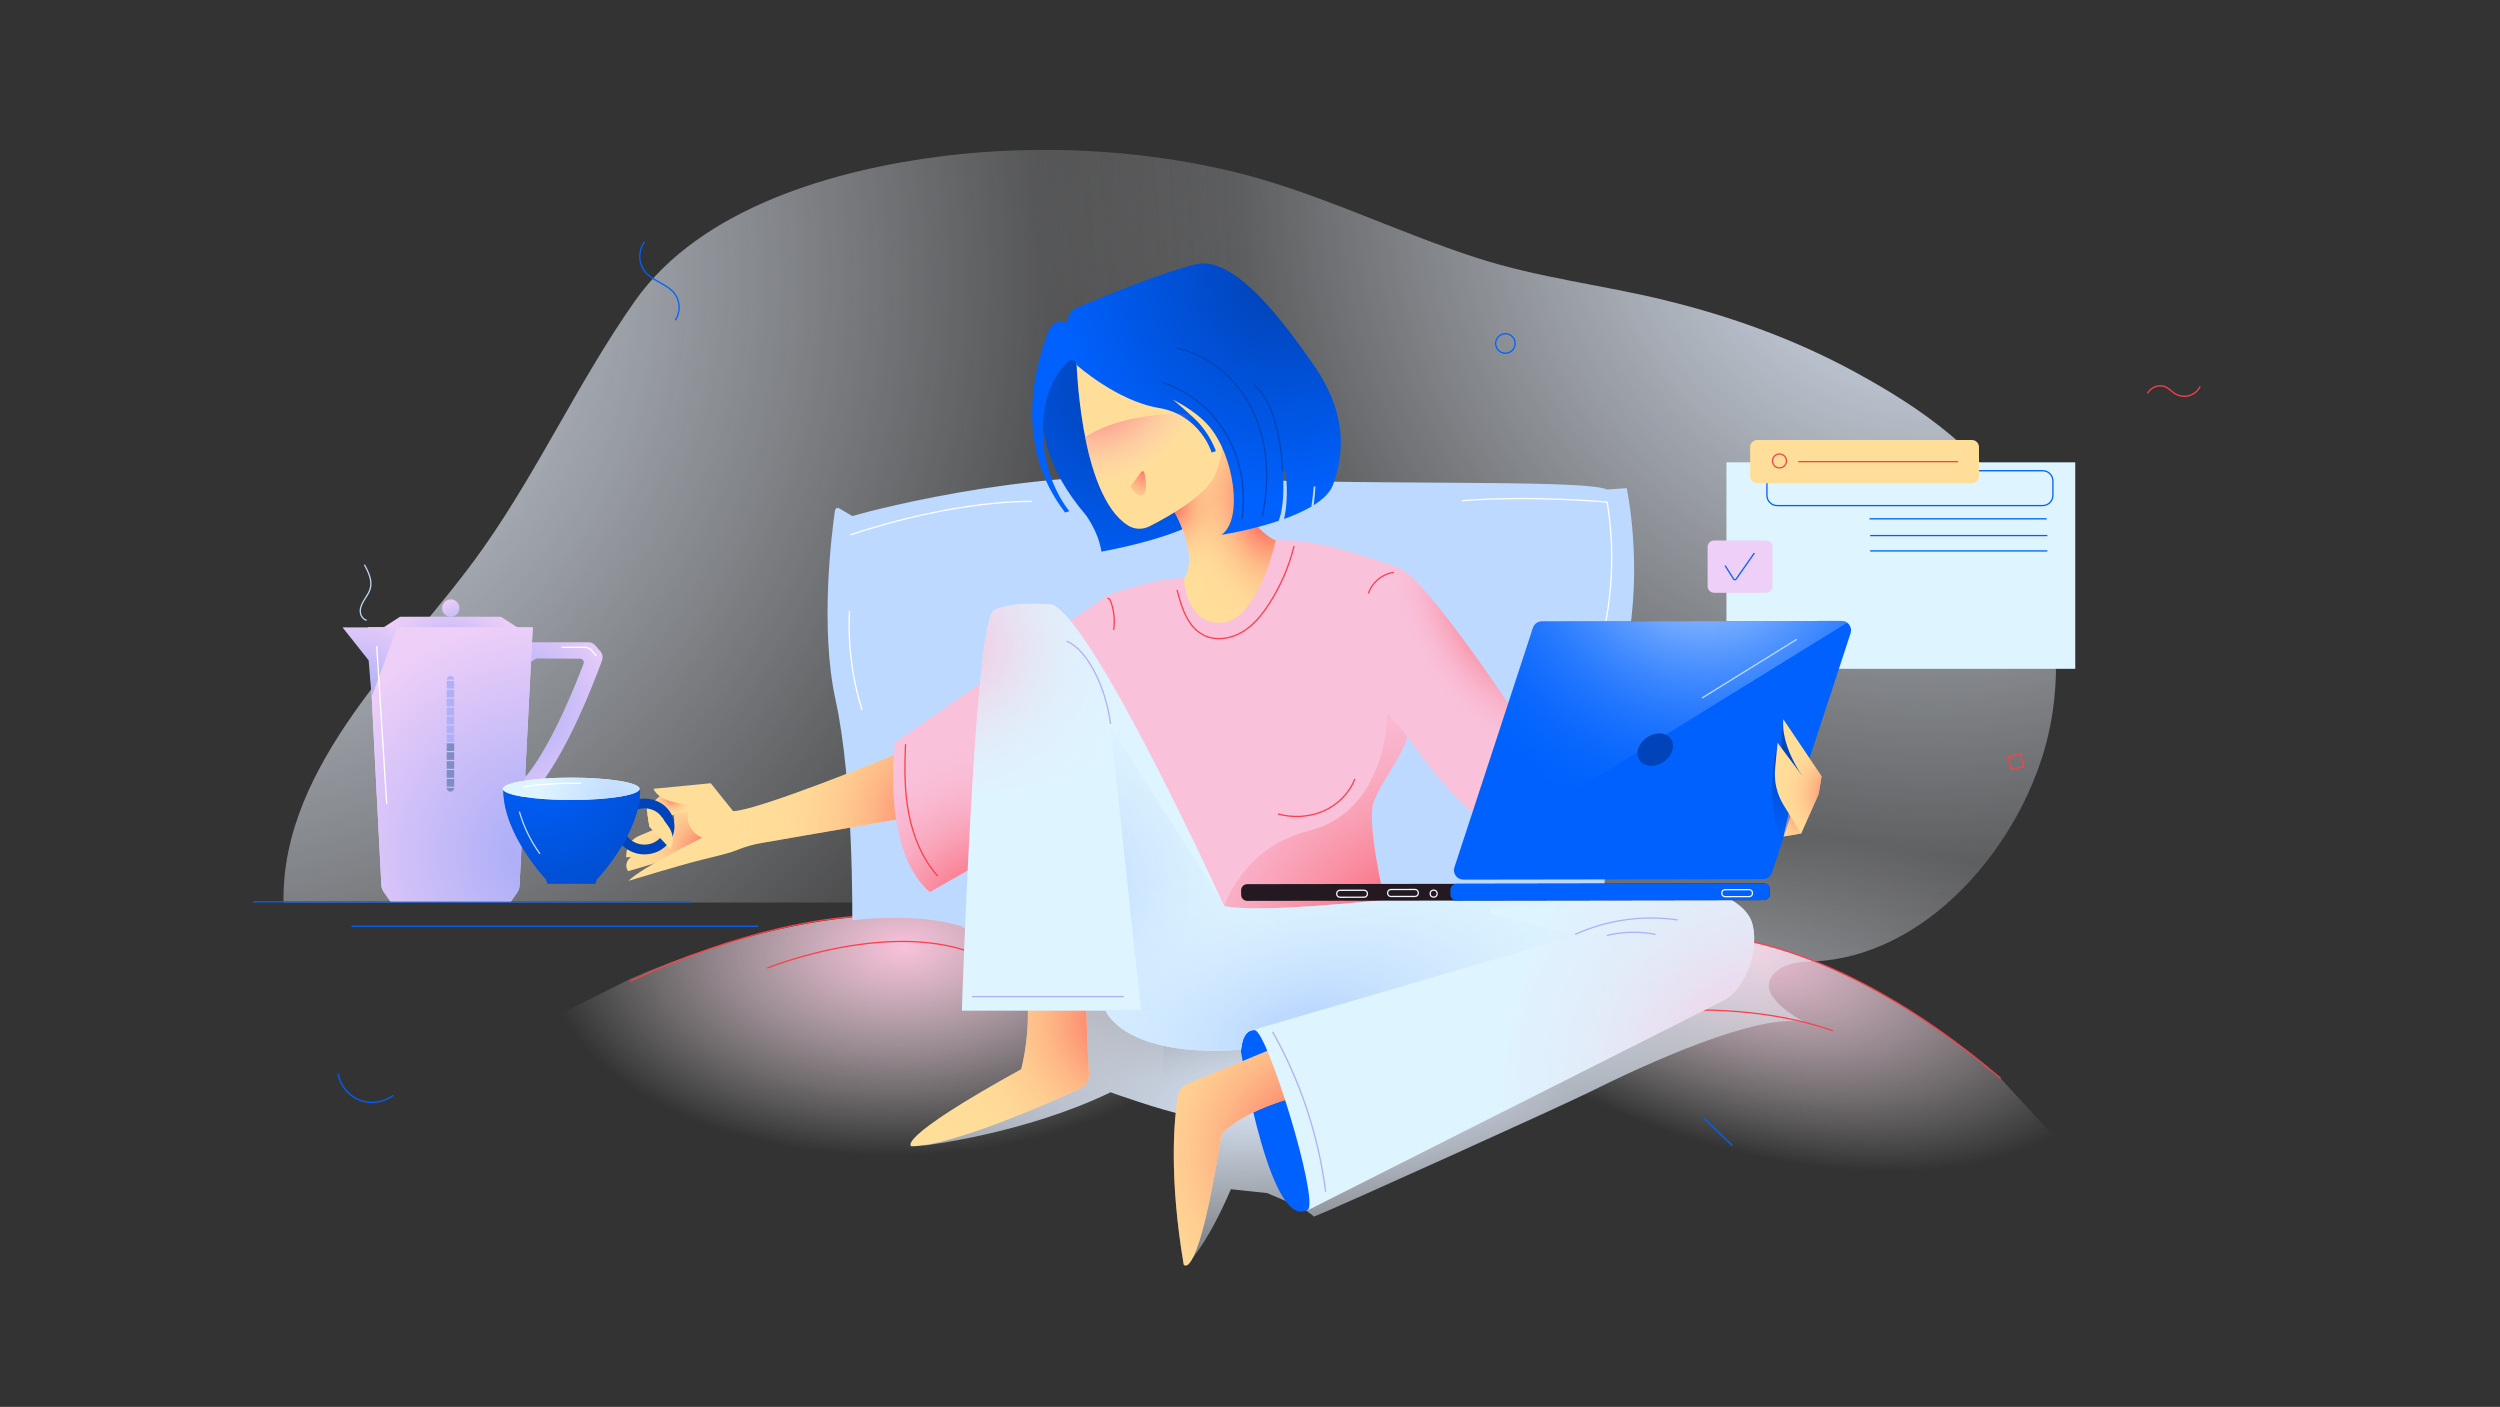 <?xml version="1.0" encoding="UTF-8"?> <svg xmlns="http://www.w3.org/2000/svg" width="741" height="417" viewBox="0 0 741 417" fill="none"><rect x="0" y="0" width="741" height="417" fill="#333333" stroke="none"/> <path d="M504.898 277.431C504.898 277.431 541.288 275.364 592.984 319.614L629.189 359.231L520.05 365.787L428.266 369.258L396.257 339.563L400.499 308.326L504.898 277.431Z" fill="url(#paint0_radial_17977_25693)"></path> <path d="M286.915 273.899C286.915 273.899 252.985 261.662 187.001 290.034L125.336 321.052L177.013 373.5L300.806 359.617L344.769 325.294V286.729L286.915 273.899Z" fill="url(#paint1_radial_17977_25693)"></path> <path d="M601.92 160.453C601.129 158.571 600.277 156.712 599.367 154.888C589.194 134.479 569.533 121.024 549.888 110.307C532.226 100.67 513.163 93.797 493.645 89.019C474.949 84.441 456.191 82.39 437.83 76.474C413.168 68.526 389.547 56.493 364.276 50.585C337.034 44.218 307.435 42.811 279.711 46.235C247.552 50.207 207.676 61.526 188.177 89.243C171.702 112.663 159.77 138.937 143.303 162.331C131.375 179.272 116.859 194.27 104.958 211.231C93.057 228.192 83.655 246.784 84.041 267.501H285.002C295.549 268.025 310.312 266.406 314.681 278.785C317.797 287.612 312.194 299.479 309.749 308.214C307.863 314.936 305.981 321.661 304.095 328.383L273.629 339.567C273.629 339.567 303.71 336.096 329.162 323.755C329.162 323.755 344.203 329.154 351.337 330.504L361.943 329.54L351.53 375.047C351.53 375.047 357.315 370.033 364.835 352.486L375.633 353.643L386.431 358.271L449.087 333.528C456.496 330.601 463.773 327.357 470.904 323.798C487.378 315.58 521.3 299.922 534.917 303.015C530.155 300.35 519.333 293.578 526.834 287.655C530.791 284.531 535.889 285.218 540.532 284.751C573.424 281.454 599.899 248.6 607.053 218.065C611.523 198.96 609.506 178.513 601.92 160.453Z" fill="url(#paint2_radial_17977_25693)"></path> <path d="M601.92 160.453C601.129 158.571 600.277 156.712 599.367 154.888C589.194 134.479 569.533 121.024 549.888 110.307C532.226 100.67 513.163 93.797 493.645 89.019C474.949 84.441 456.191 82.39 437.83 76.474C413.168 68.526 389.547 56.493 364.276 50.585C337.034 44.218 307.435 42.811 279.711 46.235C247.552 50.207 207.676 61.526 188.177 89.243C171.702 112.663 159.77 138.937 143.303 162.331C131.375 179.272 116.859 194.27 104.958 211.231C93.057 228.192 83.655 246.784 84.041 267.501H285.002C295.549 268.025 310.312 266.406 314.681 278.785C317.797 287.612 312.194 299.479 309.749 308.214C307.863 314.936 305.981 321.661 304.095 328.383L273.629 339.567C273.629 339.567 303.71 336.096 329.162 323.755C329.162 323.755 344.203 329.154 351.337 330.504L361.943 329.54L351.53 375.047C351.53 375.047 357.315 370.033 364.835 352.486L375.633 353.643L386.431 358.271L449.087 333.528C456.496 330.601 463.773 327.357 470.904 323.798C487.378 315.58 521.3 299.922 534.917 303.015C530.155 300.35 519.333 293.578 526.834 287.655C530.791 284.531 535.889 285.218 540.532 284.751C573.424 281.454 599.899 248.6 607.053 218.065C611.523 198.96 609.506 178.513 601.92 160.453Z" fill="url(#paint3_radial_17977_25693)"></path> <path d="M601.92 160.453C601.129 158.571 600.277 156.712 599.367 154.888C589.194 134.479 569.533 121.024 549.888 110.307C532.226 100.67 513.163 93.797 493.645 89.019C474.949 84.441 456.191 82.39 437.83 76.474C413.168 68.526 389.547 56.493 364.276 50.585C337.034 44.218 307.435 42.811 279.711 46.235C247.552 50.207 207.676 61.526 188.177 89.243C171.702 112.663 159.77 138.937 143.303 162.331C131.375 179.272 116.859 194.27 104.958 211.231C93.057 228.192 83.655 246.784 84.041 267.501H285.002C295.549 268.025 310.312 266.406 314.681 278.785C317.797 287.612 312.194 299.479 309.749 308.214C307.863 314.936 305.981 321.661 304.095 328.383L273.629 339.567C273.629 339.567 303.71 336.096 329.162 323.755C329.162 323.755 344.203 329.154 351.337 330.504L361.943 329.54L351.53 375.047C351.53 375.047 357.315 370.033 364.835 352.486L375.633 353.643L386.431 358.271L389.516 360.585C396.925 357.658 463.777 327.357 470.904 323.802C487.378 315.584 521.3 299.926 534.917 303.019C530.155 300.354 519.333 293.582 526.834 287.659C530.791 284.535 535.889 285.221 540.532 284.755C573.424 281.458 599.899 248.604 607.053 218.069C611.523 198.96 609.506 178.513 601.92 160.453Z" fill="url(#paint4_radial_17977_25693)"></path> <path d="M504.898 277.431C504.898 277.431 541.288 275.364 592.984 319.614" stroke="#FA404B" stroke-width="0.386" stroke-miterlimit="10"></path> <path d="M459.28 304.35C461.367 304.037 506.221 292.541 543.27 305.511" stroke="#FA404B" stroke-width="0.386" stroke-miterlimit="10"></path> <path d="M227.413 286.941C227.413 286.941 271.25 269.159 296.887 286.941" stroke="#FA404B" stroke-width="0.386" stroke-miterlimit="10"></path> <path d="M75.02 267.3H204.872" stroke="#0061FE" stroke-width="0.386" stroke-miterlimit="10"></path> <path d="M104.175 274.535H224.725" stroke="#0061FE" stroke-width="0.386" stroke-miterlimit="10"></path> <path d="M286.722 274.67C286.722 274.67 252.997 260.193 186.808 290.806" stroke="#FA404B" stroke-width="0.386" stroke-miterlimit="10"></path> <path d="M148.451 182.816H134.437H132.594H118.575L113.411 186.137H132.594H134.437H153.615L148.451 182.816Z" fill="#EECFF8"></path> <path d="M148.451 182.816H134.437H132.594H118.575L113.411 186.137H132.594H134.437H153.615L148.451 182.816Z" fill="url(#paint5_radial_17977_25693)"></path> <path d="M133.612 182.816C135.037 182.816 136.192 181.661 136.192 180.236C136.192 178.811 135.037 177.656 133.612 177.656C132.187 177.656 131.032 178.811 131.032 180.236C131.032 181.661 132.187 182.816 133.612 182.816Z" fill="url(#paint6_radial_17977_25693)"></path> <path d="M167.155 210.629C162.308 221.185 158.463 227.046 155.733 230.297L153.365 198.651L159.038 195.165L171.953 195.238C172.713 195.242 173.237 196.002 172.967 196.715C171.687 200.082 169.651 205.199 167.155 210.629ZM174.417 190.367H157.68L148.363 196.094L151.456 237.386H155.274C165.524 229.935 176.006 202.442 178.447 195.736C178.779 194.822 178.594 193.804 177.961 193.067L176.465 191.316C175.952 190.715 175.204 190.367 174.417 190.367Z" fill="url(#paint7_radial_17977_25693)"></path> <path d="M113.708 264.304L115.683 267.146H151.467L153.311 264.489C153.716 263.903 153.951 263.232 153.986 262.538L157.908 185.963H109.123L113.034 262.353C113.072 263.047 113.303 263.718 113.708 264.304Z" fill="#EECFF8"></path> <path d="M113.708 264.304L115.683 267.146H151.467L153.311 264.489C153.716 263.903 153.951 263.232 153.986 262.538L157.908 185.963H109.123L113.034 262.353C113.072 263.047 113.303 263.718 113.708 264.304Z" fill="url(#paint8_radial_17977_25693)"></path> <path d="M101.526 185.963L109.266 195.728L110.172 206.449L117.731 185.963H101.526Z" fill="url(#paint9_radial_17977_25693)"></path> <path d="M108.684 183.85C107.48 183.588 106.748 182.253 106.782 181.019C106.817 179.785 107.434 178.651 108.09 177.61C108.745 176.565 109.474 175.531 109.775 174.336C110.373 171.956 109.177 169.535 108.016 167.375" stroke="#C0D8F0" stroke-width="0.386" stroke-miterlimit="10"></path> <path d="M111.664 191.486L114.615 238.331" stroke="white" stroke-width="0.386" stroke-miterlimit="10"></path> <path d="M166.438 191.856H173.318C174.101 191.856 174.849 192.199 175.358 192.793L176.766 194.436" stroke="white" stroke-width="0.386" stroke-miterlimit="10"></path> <path d="M134.622 212.388H132.409V214.663H134.622V212.388Z" fill="#B0B0F8"></path> <path d="M134.622 217.675H132.409V219.951H134.622V217.675Z" fill="#B0B0F8"></path> <path d="M134.622 215.03H132.409V217.305H134.622V215.03Z" fill="#B0B0F8"></path> <path d="M134.622 220.317H132.409V222.592H134.622V220.317Z" fill="#808CC6"></path> <path d="M134.622 228.246H132.409V230.521H134.622V228.246Z" fill="#808CC6"></path> <path d="M134.622 222.958H132.409V225.234H134.622V222.958Z" fill="#808CC6"></path> <path d="M134.622 225.604H132.409V227.879H134.622V225.604Z" fill="#808CC6"></path> <path d="M134.622 209.742H132.409V212.018H134.622V209.742Z" fill="#B0B0F8"></path> <path d="M134.622 230.891H132.409V233.167H134.622V230.891Z" fill="#808CC6"></path> <path d="M133.515 234.64C134.125 234.64 134.622 234.146 134.622 233.533H132.409C132.409 234.146 132.902 234.64 133.515 234.64Z" fill="#808CC6"></path> <path d="M133.515 200.336C132.906 200.336 132.409 200.83 132.409 201.443H134.622C134.622 200.834 134.125 200.336 133.515 200.336Z" fill="#B0B0F8"></path> <path d="M134.622 207.101H132.409V209.376H134.622V207.101Z" fill="#B0B0F8"></path> <path d="M134.622 201.813H132.409V204.089H134.622V201.813Z" fill="#B0B0F8"></path> <path d="M134.622 204.455H132.409V206.73H134.622V204.455Z" fill="#B0B0F8"></path> <path d="M482.153 144.684L476.364 145.096C468.921 141.787 400.685 144.271 351.476 141.375C302.267 138.479 252.638 152.956 252.638 152.956L248.732 150.677C248.222 150.38 247.575 150.692 247.49 151.274C246.591 157.449 242.908 185.909 247.675 207.544C253.051 231.944 252.607 272.754 252.607 272.754C273.876 270.413 284.894 274.539 284.894 274.539L288.851 276.895L330.381 279.911L398.201 277.431L475.119 272.268C475.119 272.268 477.19 217.054 482.153 192.242C487.116 167.429 482.153 144.684 482.153 144.684Z" fill="#BDD9FF"></path> <path d="M473.881 192.242C473.881 192.242 480.498 174.047 476.36 148.821C476.36 148.821 454.028 146.754 433.353 148.409" stroke="white" stroke-width="0.386" stroke-miterlimit="10"></path> <path d="M252.017 158.54C252.017 158.54 280.139 148.613 305.777 148.613" stroke="white" stroke-width="0.386" stroke-miterlimit="10"></path> <path d="M251.809 181.077C251.809 181.077 250.567 195.138 255.531 210.44" stroke="white" stroke-width="0.386" stroke-miterlimit="10"></path> <path d="M615.105 137.036H511.72V198.238H615.105V137.036Z" fill="#DEF4FF"></path> <path d="M605.444 149.855H526.757C525.075 149.855 523.714 148.494 523.714 146.812V142.563C523.714 140.881 525.075 139.52 526.757 139.52H605.444C607.126 139.52 608.487 140.881 608.487 142.563V146.812C608.487 148.49 607.126 149.855 605.444 149.855Z" stroke="#0061FE" stroke-width="0.386" stroke-miterlimit="10"></path> <path d="M554.107 153.781H606.629" stroke="#0061FE" stroke-width="0.386" stroke-miterlimit="10"></path> <path d="M554.315 158.744H606.833" stroke="#0061FE" stroke-width="0.386" stroke-miterlimit="10"></path> <path d="M554.315 163.295H606.833" stroke="#0061FE" stroke-width="0.386" stroke-miterlimit="10"></path> <path d="M523.433 175.701H508.072C507.004 175.701 506.136 174.833 506.136 173.765V162.126C506.136 161.058 507.004 160.19 508.072 160.19H523.433C524.501 160.19 525.369 161.058 525.369 162.126V173.765C525.369 174.833 524.501 175.701 523.433 175.701Z" fill="#EECFF8"></path> <path d="M511.308 167.637L513.845 171.625C514.015 171.891 514.405 171.903 514.586 171.64L519.993 163.916" stroke="#0061FE" stroke-width="0.386" stroke-miterlimit="10"></path> <path d="M636.547 116.604C637.496 114.653 640.168 113.774 642.093 114.78C643.014 115.262 643.716 116.08 644.592 116.639C645.83 117.434 647.407 117.673 648.826 117.279C650.242 116.89 651.476 115.872 652.131 114.557" stroke="#FA404B" stroke-width="0.386" stroke-miterlimit="10"></path> <path d="M584.469 143.237H520.849C519.688 143.237 518.747 142.296 518.747 141.136V132.516C518.747 131.356 519.688 130.415 520.849 130.415H584.469C585.63 130.415 586.571 131.356 586.571 132.516V141.136C586.571 142.296 585.63 143.237 584.469 143.237Z" fill="#FFDE99"></path> <path d="M527.436 138.687C528.577 138.687 529.503 137.761 529.503 136.62C529.503 135.478 528.577 134.552 527.436 134.552C526.294 134.552 525.369 135.478 525.369 136.62C525.369 137.761 526.294 138.687 527.436 138.687Z" stroke="#FA404B" stroke-width="0.386" stroke-miterlimit="10"></path> <path d="M533.016 136.828H580.37" stroke="#FA404B" stroke-width="0.386" stroke-miterlimit="10"></path> <path d="M369.05 304.107L367.808 311.55C367.808 311.55 376.906 368.205 388.487 357.866C400.068 347.527 386.007 317.338 386.007 317.338L377.735 306.586L369.05 304.107Z" fill="#0061FE"></path> <path d="M375.76 311.43L352.236 321.21C350.546 321.912 349.339 323.435 349.058 325.24C348.051 331.661 346.412 348.499 350.851 374.819C350.851 374.819 354.985 381.02 362.016 336.358C362.016 336.358 367.392 328.503 390.55 323.54C413.712 318.58 375.76 311.43 375.76 311.43Z" fill="#FFDE99"></path> <path d="M375.76 311.43L352.236 321.21C350.546 321.912 349.339 323.435 349.058 325.24C348.051 331.661 346.412 348.499 350.851 374.819C350.851 374.819 354.985 381.02 362.016 336.358C362.016 336.358 367.392 328.503 390.55 323.54C413.712 318.58 375.76 311.43 375.76 311.43Z" fill="url(#paint10_radial_17977_25693)"></path> <path d="M321.538 289.182C321.538 289.182 322.259 309.413 322.757 318.36C322.861 320.215 321.823 321.939 320.134 322.714C310.979 326.91 281.978 339.756 270.147 339.756C270.147 339.756 264.489 337.966 302.68 316.929C302.68 316.929 306.452 303.501 303.625 289.182C300.79 274.859 321.538 289.182 321.538 289.182Z" fill="#FFDE99"></path> <path d="M321.538 289.182C321.538 289.182 322.259 309.413 322.757 318.36C322.861 320.215 321.823 321.939 320.134 322.714C310.979 326.91 281.978 339.756 270.147 339.756C270.147 339.756 264.489 337.966 302.68 316.929C302.68 316.929 306.452 303.501 303.625 289.182C300.79 274.859 321.538 289.182 321.538 289.182Z" fill="url(#paint11_radial_17977_25693)"></path> <path d="M206.526 239.592L199.727 241.531L199.908 243.313L189.315 247.81C187.332 248.65 185.948 250.486 185.701 252.623C185.647 253.093 185.601 253.583 185.57 254.065H187.09L186.997 254.127C185.902 254.848 185.366 256.213 185.786 257.455C185.898 257.786 186.052 258.045 186.26 258.203L198.667 254.481L209.419 249.931L211.073 247.451L206.526 239.592Z" fill="#FFDE99"></path> <path d="M206.526 239.592L199.727 241.531L199.908 243.313L189.315 247.81C187.332 248.65 185.948 250.486 185.701 252.623C185.647 253.093 185.601 253.583 185.57 254.065H187.09L186.997 254.127C185.902 254.848 185.366 256.213 185.786 257.455C185.898 257.786 186.052 258.045 186.26 258.203L198.667 254.481L209.419 249.931L211.073 247.451L206.526 239.592Z" fill="url(#paint12_radial_17977_25693)"></path> <path d="M197.016 234.628L191.64 239.591L192.466 244.967L198.667 251.585C198.667 251.585 200.734 248.276 197.841 244.555C194.945 240.833 197.016 242.075 197.016 242.075L205.288 240.421V237.112L197.016 234.628Z" fill="#FFDE99"></path> <path d="M197.016 234.628L191.64 239.591L192.466 244.967L198.667 251.585C198.667 251.585 200.734 248.276 197.841 244.555C194.945 240.833 197.016 242.075 197.016 242.075L205.288 240.421V237.112L197.016 234.628Z" fill="url(#paint13_radial_17977_25693)"></path> <path d="M191.019 239.592C194.324 239.592 197.016 242.002 197.016 244.968C197.016 247.933 194.324 250.343 191.019 250.343C187.714 250.343 185.022 247.933 185.022 244.968C185.022 242.006 187.714 239.592 191.019 239.592ZM191.019 236.699C186.11 236.699 182.13 240.401 182.13 244.971C182.13 249.541 186.11 253.244 191.019 253.244C195.929 253.244 199.912 249.541 199.912 244.971C199.912 240.401 195.929 236.699 191.019 236.699Z" fill="#0144B9"></path> <path d="M264.836 223.876C264.836 223.876 224.308 240.417 217.278 240.417L210.66 232.145L193.703 233.799C193.703 233.799 194.945 237.933 204.043 238.35C204.043 238.35 201.976 245.793 208.177 248.276C208.177 248.276 190.395 256.961 186.26 261.095C186.26 261.095 201.146 256.545 207.764 254.894C212.55 253.698 216.036 252.935 218.385 251.978C220.714 251.03 223.128 250.316 225.604 249.888L277.651 240.837C277.655 240.833 278.897 218.5 264.836 223.876Z" fill="#FFDE99"></path> <path d="M264.836 223.876C264.836 223.876 224.308 240.417 217.278 240.417L210.66 232.145L193.703 233.799C193.703 233.799 194.945 237.933 204.043 238.35C204.043 238.35 201.976 245.793 208.177 248.276C208.177 248.276 190.395 256.961 186.26 261.095C186.26 261.095 201.146 256.545 207.764 254.894C214.382 253.24 218.516 252.414 220.583 250.76L277.651 240.833C277.655 240.833 278.897 218.5 264.836 223.876Z" fill="url(#paint14_radial_17977_25693)"></path> <path d="M314.462 104.777C314.462 104.777 297.921 124.626 321.905 152.747C321.905 152.747 325.626 157.711 326.455 163.499C326.455 163.499 358.487 157.957 360.967 148.86C363.447 139.763 338.861 118.837 338.861 118.837L332.244 108.085L318.183 104.777H314.462Z" fill="url(#paint15_radial_17977_25693)"></path> <path d="M347.546 150.68C347.546 150.68 356.231 165.154 350.443 172.184H342.587L352.513 188.725L371.121 189.55L379.393 178.798L382.702 161.016L378.151 160.19C378.151 160.19 363.007 154.849 362.93 120.92L345.07 136.616L347.546 150.68Z" fill="#FFDE99"></path> <path d="M347.546 150.68C347.546 150.68 356.231 165.154 350.443 172.184H342.587L352.513 188.725L371.121 189.55L379.393 178.798L382.702 161.016L378.151 160.19C378.151 160.19 363.007 154.849 362.93 120.92L345.07 136.616L347.546 150.68Z" fill="url(#paint16_radial_17977_25693)"></path> <path d="M347.546 150.68C347.546 150.68 356.231 165.154 350.443 172.184H342.587L352.513 188.725L371.121 189.55L379.393 178.798L382.702 161.016L378.151 160.19C378.151 160.19 363.007 154.849 362.93 120.92L345.07 136.616L347.546 150.68Z" fill="url(#paint17_radial_17977_25693)"></path> <path d="M319.012 105.606C319.012 105.606 319.726 146.577 334.376 155.771C336.282 156.966 338.692 157.02 340.701 156.002C345.896 153.372 357.118 147.152 359.953 141.17C363.674 133.315 362.849 120.079 362.849 120.079L319.012 105.606Z" fill="#FFDE99"></path> <path d="M389.312 108.085C379.802 94.437 365.741 75.83 354.573 78.309C345.078 80.419 324.824 88.807 318.97 91.271C317.944 91.703 317.153 92.555 316.802 93.612L316.116 95.675L315.723 95.544C313.787 94.9 311.677 95.868 310.914 97.758C307.346 106.566 299.71 131.255 315.707 151.914L316.949 151.502C316.949 151.502 308.677 141.992 309.093 126.276C309.371 115.779 313.706 109.894 316.556 107.144C317.5 106.234 319.074 106.867 319.116 108.178C319.116 108.178 331.014 118.83 343.42 120.9C355.826 122.968 359.135 134.132 359.135 134.132L360.377 133.719C360.377 133.719 358.722 128.344 353.759 123.793C348.796 119.242 347.558 118.417 347.558 118.417C347.558 118.417 354.272 121.564 358.31 126.273C365.753 134.957 368.649 153.981 362.031 158.528C362.031 158.528 370.542 157.209 378.98 154.379C379.648 152.732 380.839 148.47 380.23 139.921H381.055C381.055 139.921 382.135 147.136 380.592 153.819C383.485 152.778 386.3 151.556 388.691 150.144C388.946 148.443 389.189 146.461 389.393 144.155L389.887 144.221C389.887 144.221 389.79 146.535 389.385 149.724C392.166 147.977 394.283 145.956 395.116 143.646C398.822 133.311 398.822 121.733 389.312 108.085Z" fill="url(#paint18_radial_17977_25693)"></path> <path d="M350.851 171.359C350.851 171.359 344.233 170.946 328.518 176.322L265.249 220.155C265.249 220.155 261.115 251.998 275.588 264.404L335.965 230.081L354.573 271.022L410.399 266.888C410.399 266.888 405.023 244.142 407.09 237.941C409.157 231.74 417.017 222.226 417.017 218.092C417.017 218.092 429.423 237.116 445.551 248.693L451.752 215.608C451.752 215.608 422.805 170.946 414.121 168.05C405.436 165.154 389.308 159.365 378.144 160.194C378.144 160.194 372.768 184.178 362.016 184.594C351.268 185.007 350.851 171.359 350.851 171.359Z" fill="#F9C1DA"></path> <path d="M350.851 171.359C350.851 171.359 344.233 170.946 328.518 176.322L265.249 220.155C265.249 220.155 261.115 251.998 275.588 264.404L335.965 230.081L354.573 271.022L410.399 266.888C410.399 266.888 405.023 244.142 407.09 237.941C409.157 231.74 417.017 222.226 417.017 218.092C417.017 218.092 429.423 237.116 445.551 248.693L451.752 215.608C451.752 215.608 422.805 170.946 414.121 168.05C405.436 165.154 389.308 159.365 378.144 160.194C378.144 160.194 372.768 184.178 362.016 184.594C351.268 185.007 350.851 171.359 350.851 171.359Z" fill="url(#paint19_radial_17977_25693)"></path> <path d="M350.851 171.359C350.851 171.359 344.233 170.946 328.518 176.322L265.249 220.155C265.249 220.155 261.115 251.998 275.588 264.404L335.965 230.081L354.573 271.022L410.399 266.888C410.399 266.888 405.023 244.142 407.09 237.941C409.157 231.74 417.017 222.226 417.017 218.092C417.017 218.092 429.423 237.116 445.551 248.693L451.752 215.608C451.752 215.608 422.805 170.946 414.121 168.05C405.436 165.154 389.308 159.365 378.144 160.194C378.144 160.194 372.768 184.178 362.016 184.594C351.268 185.007 350.851 171.359 350.851 171.359Z" fill="url(#paint20_radial_17977_25693)"></path> <path d="M169.307 233.39L149.211 233.815C148.964 247.058 161.864 260.683 161.864 260.683L162.277 261.924H169.307H176.45L176.87 260.683C176.87 260.683 189.978 247.058 189.727 233.815L169.307 233.39Z" fill="#0061FE"></path> <path d="M169.307 233.39L149.211 233.815C148.964 247.058 161.864 260.683 161.864 260.683L162.277 261.924H169.307H176.45L176.87 260.683C176.87 260.683 189.978 247.058 189.727 233.815L169.307 233.39Z" fill="url(#paint21_radial_17977_25693)"></path> <path d="M417.021 218.088L411.232 211.47C411.232 211.47 411.433 240.22 388.074 246.209C371.946 250.343 365.182 261.816 362.02 270.609L367.808 273.089L410.403 266.888C410.403 266.888 405.027 244.142 407.094 237.941C409.161 231.736 417.021 222.222 417.021 218.088Z" fill="url(#paint22_radial_17977_25693)"></path> <path d="M197.841 244.555C197.024 243.506 196.604 242.85 196.418 242.449C196.407 242.441 196.399 242.43 196.388 242.422C195.786 242.252 195.2 242.017 194.575 241.79C193.696 241.47 192.774 241.292 191.864 241.08L192.462 244.971L198.663 251.589C198.671 251.585 200.738 248.276 197.841 244.555Z" fill="#FFDE99"></path> <path d="M362.845 268.542C362.845 268.542 324.801 185.007 311.978 179.218C311.978 179.218 300.397 177.976 294.608 180.873C288.82 183.769 285.098 299.56 285.098 299.56H327.693C327.693 299.56 333.069 313.62 367.808 311.141C367.808 311.141 368.221 304.94 371.942 305.352C375.664 305.765 390.966 355.39 387.657 358.699L510.81 296.548C517.671 293.085 521.759 280.331 519.163 273.097C517.605 268.754 511.605 265.083 506.757 264.412C494.763 262.757 410.195 266.687 410.195 266.687C410.195 266.687 373.392 270.814 362.845 268.542Z" fill="#DEF4FF"></path> <path d="M519.164 273.089C517.605 268.747 511.605 265.075 506.757 264.404C501.59 263.691 482.947 264.015 463.399 264.616C462.219 266.652 461.112 268.735 460.071 270.844C456.542 278.01 453.765 285.53 451.459 293.166C449.118 300.913 447.144 308.8 446.126 316.837C445.586 321.087 445.285 325.364 445.227 329.637L510.814 296.536C517.671 293.077 521.759 280.324 519.164 273.089Z" fill="url(#paint23_radial_17977_25693)"></path> <path d="M305.522 232.819C312.838 231.234 319.953 228.755 326.783 225.7C330.936 223.845 334.947 221.771 338.653 219.198C328.491 199.939 317.712 181.806 311.982 179.214C311.982 179.214 300.401 177.973 294.612 180.869C291.94 182.207 289.707 207.61 288.079 234.57C293.93 234.721 299.795 234.061 305.522 232.819Z" fill="url(#paint24_radial_17977_25693)"></path> <path d="M410.195 266.679C410.195 266.679 374.923 270.644 363.547 268.673L363.053 268.746L362.933 268.557C362.906 268.55 362.876 268.546 362.849 268.542C362.849 268.542 362.783 268.395 362.656 268.122L329.147 215.404L338.244 299.351H327.492V299.56H327.701C327.701 299.56 333.077 313.62 367.816 311.141C367.816 311.141 368.093 307.007 370.222 305.715C370.403 305.603 370.604 305.514 370.812 305.452L467.066 277.235L441.841 271.033L441.428 268.966L513.383 266.899L410.195 266.679Z" fill="url(#paint25_radial_17977_25693)"></path> <path d="M410.195 266.679C410.195 266.679 374.923 270.644 363.547 268.673L363.053 268.746L362.933 268.557C362.906 268.55 362.876 268.546 362.849 268.542C362.849 268.542 362.783 268.395 362.656 268.122L329.147 215.404L338.244 299.351H327.492V299.56H327.701C327.701 299.56 333.077 313.62 367.816 311.141C367.816 311.141 368.093 307.007 370.222 305.715C370.403 305.603 370.604 305.514 370.812 305.452L467.066 277.235L441.841 271.033L441.428 268.966L513.383 266.899L410.195 266.679Z" fill="url(#paint26_radial_17977_25693)"></path> <path d="M335.121 144.147C336.1 142.805 337.076 141.467 338.055 140.125C338.256 139.851 338.576 139.539 338.885 139.685C339.077 139.778 339.151 140.009 339.205 140.218C339.54 141.61 339.683 143.048 339.625 144.475C339.59 145.339 339.37 146.357 338.568 146.685C337.886 146.966 337.107 146.585 336.547 146.103C335.919 145.567 335.41 144.888 335.063 144.136" fill="url(#paint27_radial_17977_25693)"></path> <path d="M348.904 103.203C359.039 105.359 367.473 113.168 371.711 122.624C375.949 132.08 376.308 142.967 374.129 153.098" stroke="#0144B9" stroke-width="0.386" stroke-miterlimit="10"></path> <path d="M371.375 113.901C374.727 116.396 376.528 120.453 377.731 124.452C379.2 129.335 379.991 134.421 380.08 139.52" stroke="#0144B9" stroke-width="0.386" stroke-miterlimit="10"></path> <path d="M344.592 113.438C352.683 115.972 359.598 121.845 363.747 129.234C367.901 136.623 369.324 145.439 368.101 153.827" stroke="#0144B9" stroke-width="0.386" stroke-miterlimit="10"></path> <path d="M413.083 169.666C409.686 170.102 406.647 172.628 405.598 175.89" stroke="#FA404B" stroke-width="0.386" stroke-miterlimit="10"></path> <path d="M378.792 241.273C383.211 242.449 388.032 242.233 392.227 240.417C396.423 238.601 399.933 235.141 401.576 230.876" stroke="#FA404B" stroke-width="0.386" stroke-miterlimit="10"></path> <path d="M348.888 174.86C350.2 180.067 352.008 185.875 356.81 188.273C360.315 190.024 364.669 189.388 368.055 187.421C371.441 185.454 373.998 182.319 376.13 179.033C379.543 173.773 382.066 167.938 383.562 161.853" stroke="#FA404B" stroke-width="0.386" stroke-miterlimit="10"></path> <path d="M268.411 220.571C268.08 227.444 268.056 234.385 269.356 241.142C270.652 247.898 273.344 254.512 277.914 259.653" stroke="#FA404B" stroke-width="0.386" stroke-miterlimit="10"></path> <path d="M328.252 177.34C328.765 177.294 329.093 177.861 329.263 178.347C330.211 181.023 330.497 183.931 330.088 186.739" stroke="#FA404B" stroke-width="0.386" stroke-miterlimit="10"></path> <path d="M316.143 190.04C322.525 192.658 327.901 204.235 329.143 214.574" stroke="#B0B0F8" stroke-width="0.386" stroke-miterlimit="10"></path> <path d="M466.881 276.961C476.322 272.649 487.02 271.141 497.286 272.676" stroke="#B0B0F8" stroke-width="0.386" stroke-miterlimit="10"></path> <path d="M476.276 277.285C480.973 276.124 485.924 276.008 490.668 276.957" stroke="#B0B0F8" stroke-width="0.386" stroke-miterlimit="10"></path> <path d="M377.183 305.815C385.432 320.412 390.812 336.624 392.922 353.257" stroke="#B0B0F8" stroke-width="0.386" stroke-miterlimit="10"></path> <path d="M288.125 295.395C288.264 295.395 288.403 295.395 288.542 295.395H333.061" stroke="#B0B0F8" stroke-width="0.386" stroke-miterlimit="10"></path> <path d="M169.307 237.112C180.498 237.112 189.569 235.631 189.569 233.803C189.569 231.975 180.498 230.494 169.307 230.494C158.117 230.494 149.045 231.975 149.045 233.803C149.045 235.631 158.117 237.112 169.307 237.112Z" fill="#DEF4FF"></path> <path d="M169.307 237.112C180.498 237.112 189.569 235.631 189.569 233.803C189.569 231.975 180.498 230.494 169.307 230.494C158.117 230.494 149.045 231.975 149.045 233.803C149.045 235.631 158.117 237.112 169.307 237.112Z" fill="url(#paint28_radial_17977_25693)"></path> <path d="M155.131 233.232C158.837 232.565 164.186 232.148 170.136 232.148C170.842 232.148 171.536 232.156 172.223 232.164" stroke="white" stroke-width="0.386" stroke-miterlimit="10"></path> <path d="M153.943 240.556C155.227 245.045 157.298 249.306 160.04 253.082" stroke="#BDD9FF" stroke-width="0.386" stroke-miterlimit="10"></path> <path d="M348.904 122.617C333.204 123.049 324.7 127.526 321.631 129.554C323.25 137.792 325.869 146.303 330.088 151.756H341.106C341.106 151.752 369.258 122.057 348.904 122.617Z" fill="url(#paint29_radial_17977_25693)"></path> <path d="M522.789 266.788L369.69 267.027C368.687 267.027 367.874 266.217 367.87 265.214L367.866 263.884C367.866 262.881 368.676 262.067 369.679 262.063L522.777 261.824C523.78 261.824 524.593 262.634 524.597 263.637L524.601 264.967C524.601 265.97 523.791 266.784 522.789 266.788Z" fill="#241921"></path> <path d="M522.789 266.788L431.722 266.93C430.719 266.93 429.905 266.12 429.901 265.118L429.898 263.787C429.898 262.784 430.707 261.971 431.71 261.967L522.777 261.824C523.78 261.824 524.594 262.634 524.597 263.637L524.601 264.967C524.601 265.97 523.791 266.784 522.789 266.788Z" fill="#0061FE"></path> <path d="M545.866 184.043L457.009 184.182C455.809 184.182 454.749 184.953 454.375 186.091L431.089 257.081C430.499 258.878 431.841 260.721 433.731 260.721L522.588 260.582C523.788 260.582 524.848 259.811 525.222 258.673L548.508 187.683C549.094 185.886 547.756 184.039 545.866 184.043Z" fill="#0061FE"></path> <path d="M419.427 265.708L412.258 265.719C411.726 265.719 411.294 265.287 411.294 264.755V264.616C411.294 264.084 411.726 263.652 412.258 263.652L419.427 263.641C419.959 263.641 420.391 264.073 420.391 264.605V264.744C420.391 265.272 419.959 265.704 419.427 265.708Z" stroke="#F2F6FF" stroke-width="0.386" stroke-miterlimit="10"></path> <path d="M518.469 265.758L511.3 265.769C510.768 265.769 510.336 265.337 510.336 264.805V264.666C510.336 264.134 510.768 263.702 511.3 263.702L518.469 263.691C519.001 263.691 519.433 264.123 519.433 264.655V264.794C519.433 265.326 519.001 265.758 518.469 265.758Z" stroke="#F2F6FF" stroke-width="0.386" stroke-miterlimit="10"></path> <path d="M404.333 265.935L397.164 265.947C396.632 265.947 396.2 265.515 396.2 264.983V264.844C396.2 264.312 396.632 263.88 397.164 263.88L404.333 263.868C404.865 263.868 405.297 264.3 405.297 264.832V264.971C405.297 265.503 404.865 265.935 404.333 265.935Z" stroke="#F2F6FF" stroke-width="0.386" stroke-miterlimit="10"></path> <path d="M425.008 265.904H424.869C424.336 265.904 423.905 265.472 423.905 264.94V264.801C423.905 264.269 424.336 263.837 424.869 263.837H425.008C425.54 263.837 425.972 264.269 425.972 264.801V264.94C425.972 265.472 425.544 265.904 425.008 265.904Z" stroke="#F2F6FF" stroke-width="0.386" stroke-miterlimit="10"></path> <path d="M547.497 184.571C547.046 184.239 546.487 184.039 545.866 184.043L457.009 184.182C455.809 184.182 454.749 184.953 454.375 186.091L431.363 256.248L547.497 184.571Z" fill="url(#paint30_radial_17977_25693)"></path> <path d="M493.094 225.806C495.658 224.053 496.634 221.014 495.273 219.018C493.907 217.022 490.722 216.825 488.157 218.578C485.589 220.331 484.617 223.37 485.978 225.366C487.344 227.362 490.529 227.559 493.094 225.806Z" fill="#0144B9"></path> <path d="M532.572 189.484L504.478 206.896" stroke="#BDD9FF" stroke-width="0.386" stroke-miterlimit="10"></path> <path d="M528.647 247.937L533.861 247.058L532.11 240.112L530.806 238.377L528.647 247.937Z" fill="#FFDE99"></path> <path d="M528.647 247.937L533.861 247.058L532.11 240.112L530.806 238.377L528.647 247.937Z" fill="url(#paint31_radial_17977_25693)"></path> <path d="M533.282 223.637L528.658 213.36C528.658 213.36 527.247 218.342 528.481 224.034C527.648 221.948 526.896 220.097 526.896 220.097C526.896 220.097 523.726 233.22 526.221 243.147C526.977 246.159 527.601 248.315 528.107 249.865L534.859 229.279L533.282 223.637Z" fill="url(#paint32_radial_17977_25693)"></path> <path d="M528.593 213.186C528.593 213.186 527.301 219.704 534.265 230.12L526.865 220.14L526.14 227.76C525.777 231.555 526.664 235.365 528.662 238.612L533.857 247.062L539.051 235.326L539.911 230.112L528.593 213.186Z" fill="#FFDE99"></path> <path d="M528.593 213.186C528.593 213.186 527.301 219.704 534.265 230.12L526.865 220.14L526.14 227.76C525.777 231.555 526.664 235.365 528.662 238.612L533.857 247.062L539.051 235.326L539.911 230.112L528.593 213.186Z" fill="url(#paint33_radial_17977_25693)"></path> <path d="M191.023 71.715C189.103 74.249 189.18 78.101 191.204 80.554C193.541 83.385 197.784 84.137 199.989 87.068C201.671 89.301 201.744 92.613 200.163 94.919" stroke="#0061FE" stroke-width="0.386" stroke-miterlimit="10"></path> <path d="M100.207 318.287C100.812 321.75 103.327 324.816 106.609 326.089C109.891 327.361 113.813 326.787 116.593 324.635" stroke="#0061FE" stroke-width="0.386" stroke-miterlimit="10"></path> <path d="M446.195 104.703C447.792 104.703 449.087 103.408 449.087 101.811C449.087 100.214 447.792 98.919 446.195 98.919C444.598 98.919 443.303 100.214 443.303 101.811C443.303 103.408 444.598 104.703 446.195 104.703Z" stroke="#0061FE" stroke-width="0.386" stroke-miterlimit="10"></path> <path d="M505.006 331.464L513.491 339.563" stroke="#0061FE" stroke-width="0.386" stroke-miterlimit="10"></path> <path d="M598.9 223.433L595.179 224.435L596.177 228.159L599.903 227.157L598.9 223.433Z" stroke="#FA404B" stroke-width="0.386" stroke-miterlimit="10"></path> <defs> <radialGradient id="paint0_radial_17977_25693" cx="0" cy="0" r="1" gradientUnits="userSpaceOnUse" gradientTransform="translate(515.342 277.745) rotate(18.917) scale(131.16 68.131)"> <stop stop-color="#F9C1DA"></stop> <stop offset="0.901" stop-color="white" stop-opacity="0"></stop> </radialGradient> <radialGradient id="paint1_radial_17977_25693" cx="0" cy="0" r="1" gradientUnits="userSpaceOnUse" gradientTransform="translate(268.044 280.84) rotate(-1.914) scale(117.996 68.397)"> <stop stop-color="#F9C1DA"></stop> <stop offset="0.901" stop-color="white" stop-opacity="0"></stop> </radialGradient> <radialGradient id="paint2_radial_17977_25693" cx="0" cy="0" r="1" gradientUnits="userSpaceOnUse" gradientTransform="translate(573.193 50.666) scale(342.651 342.651)"> <stop stop-color="#DCE9FC"></stop> <stop offset="0.775" stop-color="#F7F8FC" stop-opacity="0"></stop> </radialGradient> <radialGradient id="paint3_radial_17977_25693" cx="0" cy="0" r="1" gradientUnits="userSpaceOnUse" gradientTransform="translate(55.854 83.401) scale(401.105 401.105)"> <stop stop-color="#DCE9FC"></stop> <stop offset="0.775" stop-color="#F7F8FC" stop-opacity="0"></stop> </radialGradient> <radialGradient id="paint4_radial_17977_25693" cx="0" cy="0" r="1" gradientUnits="userSpaceOnUse" gradientTransform="translate(384.653 323.811) rotate(-4.836) scale(352.521 98.744)"> <stop stop-color="#DCE9FC"></stop> <stop offset="0.775" stop-color="#F7F8FC" stop-opacity="0"></stop> </radialGradient> <radialGradient id="paint5_radial_17977_25693" cx="0" cy="0" r="1" gradientUnits="userSpaceOnUse" gradientTransform="translate(133.564 196.368) scale(26.092 26.092)"> <stop stop-color="#B2B1F8"></stop> <stop offset="0.147" stop-color="#B0B0F8"></stop> <stop offset="1" stop-color="#EECFF8" stop-opacity="0"></stop> </radialGradient> <radialGradient id="paint6_radial_17977_25693" cx="0" cy="0" r="1" gradientUnits="userSpaceOnUse" gradientTransform="translate(136.633 187.307) scale(10.62 10.62)"> <stop stop-color="#B2B1F8"></stop> <stop offset="0.147" stop-color="#B0B0F8"></stop> <stop offset="1" stop-color="#EECFF8"></stop> </radialGradient> <radialGradient id="paint7_radial_17977_25693" cx="0" cy="0" r="1" gradientUnits="userSpaceOnUse" gradientTransform="translate(150.955 210.105) scale(35.677 35.677)"> <stop stop-color="#B2B1F8"></stop> <stop offset="0.147" stop-color="#B0B0F8"></stop> <stop offset="1" stop-color="#EECFF8"></stop> </radialGradient> <radialGradient id="paint8_radial_17977_25693" cx="0" cy="0" r="1" gradientUnits="userSpaceOnUse" gradientTransform="translate(160.892 252.924) scale(69.972 69.972)"> <stop stop-color="#B2B1F8"></stop> <stop offset="0.147" stop-color="#B0B0F8"></stop> <stop offset="1" stop-color="#EECFF8"></stop> </radialGradient> <radialGradient id="paint9_radial_17977_25693" cx="0" cy="0" r="1" gradientUnits="userSpaceOnUse" gradientTransform="translate(105.798 207.767) scale(27.058 27.058)"> <stop stop-color="#B2B1F8"></stop> <stop offset="0.147" stop-color="#B0B0F8"></stop> <stop offset="1" stop-color="#EECFF8"></stop> </radialGradient> <radialGradient id="paint10_radial_17977_25693" cx="0" cy="0" r="1" gradientUnits="userSpaceOnUse" gradientTransform="translate(389.933 341.193) scale(76.478 76.478)"> <stop stop-color="#FA404B"></stop> <stop offset="0.025" stop-color="#FA484F" stop-opacity="0.975"></stop> <stop offset="0.192" stop-color="#FC7565" stop-opacity="0.808"></stop> <stop offset="0.359" stop-color="#FD9B78" stop-opacity="0.641"></stop> <stop offset="0.524" stop-color="#FEB886" stop-opacity="0.476"></stop> <stop offset="0.688" stop-color="#FECD91" stop-opacity="0.312"></stop> <stop offset="0.847" stop-color="#FFDA97" stop-opacity="0.153"></stop> <stop offset="1" stop-color="#FFDE99" stop-opacity="0"></stop> </radialGradient> <radialGradient id="paint11_radial_17977_25693" cx="0" cy="0" r="1" gradientUnits="userSpaceOnUse" gradientTransform="translate(336.804 301.996) scale(69.594 66.067)"> <stop stop-color="#FA404B"></stop> <stop offset="0.025" stop-color="#FA484F" stop-opacity="0.975"></stop> <stop offset="0.192" stop-color="#FC7565" stop-opacity="0.808"></stop> <stop offset="0.359" stop-color="#FD9B78" stop-opacity="0.641"></stop> <stop offset="0.524" stop-color="#FEB886" stop-opacity="0.476"></stop> <stop offset="0.688" stop-color="#FECD91" stop-opacity="0.312"></stop> <stop offset="0.847" stop-color="#FFDA97" stop-opacity="0.153"></stop> <stop offset="1" stop-color="#FFDE99" stop-opacity="0"></stop> </radialGradient> <radialGradient id="paint12_radial_17977_25693" cx="0" cy="0" r="1" gradientUnits="userSpaceOnUse" gradientTransform="translate(210.568 252.924) scale(26.103 26.103)"> <stop stop-color="#FA404B"></stop> <stop offset="0.025" stop-color="#FA484F" stop-opacity="0.975"></stop> <stop offset="0.192" stop-color="#FC7565" stop-opacity="0.808"></stop> <stop offset="0.359" stop-color="#FD9B78" stop-opacity="0.641"></stop> <stop offset="0.524" stop-color="#FEB886" stop-opacity="0.476"></stop> <stop offset="0.688" stop-color="#FECD91" stop-opacity="0.312"></stop> <stop offset="0.847" stop-color="#FFDA97" stop-opacity="0.153"></stop> <stop offset="1" stop-color="#FFDE99" stop-opacity="0"></stop> </radialGradient> <radialGradient id="paint13_radial_17977_25693" cx="0" cy="0" r="1" gradientUnits="userSpaceOnUse" gradientTransform="translate(199.266 235.972) scale(7.472 7.472)"> <stop stop-color="#FA404B"></stop> <stop offset="0.025" stop-color="#FA484F" stop-opacity="0.975"></stop> <stop offset="0.192" stop-color="#FC7565" stop-opacity="0.808"></stop> <stop offset="0.359" stop-color="#FD9B78" stop-opacity="0.641"></stop> <stop offset="0.524" stop-color="#FEB886" stop-opacity="0.476"></stop> <stop offset="0.688" stop-color="#FECD91" stop-opacity="0.312"></stop> <stop offset="0.847" stop-color="#FFDA97" stop-opacity="0.153"></stop> <stop offset="1" stop-color="#FFDE99" stop-opacity="0"></stop> </radialGradient> <radialGradient id="paint14_radial_17977_25693" cx="0" cy="0" r="1" gradientUnits="userSpaceOnUse" gradientTransform="translate(284.417 243.766) scale(69.522 69.522)"> <stop stop-color="#FA404B"></stop> <stop offset="0.025" stop-color="#FA484F" stop-opacity="0.975"></stop> <stop offset="0.192" stop-color="#FC7565" stop-opacity="0.808"></stop> <stop offset="0.359" stop-color="#FD9B78" stop-opacity="0.641"></stop> <stop offset="0.524" stop-color="#FEB886" stop-opacity="0.476"></stop> <stop offset="0.688" stop-color="#FECD91" stop-opacity="0.312"></stop> <stop offset="0.847" stop-color="#FFDA97" stop-opacity="0.153"></stop> <stop offset="1" stop-color="#FFDE99" stop-opacity="0"></stop> </radialGradient> <radialGradient id="paint15_radial_17977_25693" cx="0" cy="0" r="1" gradientUnits="userSpaceOnUse" gradientTransform="translate(333.521 114.968) scale(60.106)"> <stop offset="0.077" stop-color="#0144B9"></stop> <stop offset="1" stop-color="#0061FE"></stop> </radialGradient> <radialGradient id="paint16_radial_17977_25693" cx="0" cy="0" r="1" gradientUnits="userSpaceOnUse" gradientTransform="translate(346.674 149.749) scale(24.224 24.224)"> <stop stop-color="#FA404B"></stop> <stop offset="0.025" stop-color="#FA484F" stop-opacity="0.975"></stop> <stop offset="0.192" stop-color="#FC7565" stop-opacity="0.808"></stop> <stop offset="0.359" stop-color="#FD9B78" stop-opacity="0.641"></stop> <stop offset="0.524" stop-color="#FEB886" stop-opacity="0.476"></stop> <stop offset="0.688" stop-color="#FECD91" stop-opacity="0.312"></stop> <stop offset="0.847" stop-color="#FFDA97" stop-opacity="0.153"></stop> <stop offset="1" stop-color="#FFDE99" stop-opacity="0"></stop> </radialGradient> <radialGradient id="paint17_radial_17977_25693" cx="0" cy="0" r="1" gradientUnits="userSpaceOnUse" gradientTransform="translate(374.63 151.204) rotate(72.56) scale(46.157 28.919)"> <stop stop-color="#FA404B"></stop> <stop offset="0.025" stop-color="#FA484F" stop-opacity="0.975"></stop> <stop offset="0.192" stop-color="#FC7565" stop-opacity="0.808"></stop> <stop offset="0.359" stop-color="#FD9B78" stop-opacity="0.641"></stop> <stop offset="0.524" stop-color="#FEB886" stop-opacity="0.476"></stop> <stop offset="0.688" stop-color="#FECD91" stop-opacity="0.312"></stop> <stop offset="0.847" stop-color="#FFDA97" stop-opacity="0.153"></stop> <stop offset="1" stop-color="#FFDE99" stop-opacity="0"></stop> </radialGradient> <radialGradient id="paint18_radial_17977_25693" cx="0" cy="0" r="1" gradientUnits="userSpaceOnUse" gradientTransform="translate(379.701 81.94) scale(66.059)"> <stop offset="0.077" stop-color="#0144B9"></stop> <stop offset="1" stop-color="#0061FE"></stop> </radialGradient> <radialGradient id="paint19_radial_17977_25693" cx="0" cy="0" r="1" gradientUnits="userSpaceOnUse" gradientTransform="translate(296.547 277.329) scale(58.47 58.47)"> <stop offset="0.099" stop-color="#FA404B"></stop> <stop offset="1" stop-color="#F9C1DA" stop-opacity="0"></stop> </radialGradient> <radialGradient id="paint20_radial_17977_25693" cx="0" cy="0" r="1" gradientUnits="userSpaceOnUse" gradientTransform="translate(446.912 180.705) rotate(60.605) scale(47.634 30.455)"> <stop offset="0.099" stop-color="#FA404B"></stop> <stop offset="1" stop-color="#F9C1DA" stop-opacity="0"></stop> </radialGradient> <radialGradient id="paint21_radial_17977_25693" cx="0" cy="0" r="1" gradientUnits="userSpaceOnUse" gradientTransform="translate(160.198 226.619) scale(63.069 63.069)"> <stop stop-color="#0061FE"></stop> <stop offset="0.922" stop-color="#0144B9"></stop> </radialGradient> <radialGradient id="paint22_radial_17977_25693" cx="0" cy="0" r="1" gradientUnits="userSpaceOnUse" gradientTransform="translate(426.758 290.629) scale(100.967 100.967)"> <stop offset="0.099" stop-color="#FA404B"></stop> <stop offset="1" stop-color="#F9C1DA" stop-opacity="0"></stop> </radialGradient> <radialGradient id="paint23_radial_17977_25693" cx="0" cy="0" r="1" gradientUnits="userSpaceOnUse" gradientTransform="translate(522.627 318.103) scale(112.647 112.647)"> <stop stop-color="#F9C1DA"></stop> <stop offset="0.146" stop-color="#F2CEE4" stop-opacity="0.854"></stop> <stop offset="0.438" stop-color="#E7E3F3" stop-opacity="0.562"></stop> <stop offset="0.726" stop-color="#E0F0FC" stop-opacity="0.274"></stop> <stop offset="1" stop-color="#DEF4FF" stop-opacity="0"></stop> </radialGradient> <radialGradient id="paint24_radial_17977_25693" cx="0" cy="0" r="1" gradientUnits="userSpaceOnUse" gradientTransform="translate(282.956 191.253) scale(63.248 63.248)"> <stop stop-color="#F9C1DA"></stop> <stop offset="0.146" stop-color="#F2CEE4" stop-opacity="0.854"></stop> <stop offset="0.438" stop-color="#E7E3F3" stop-opacity="0.562"></stop> <stop offset="0.726" stop-color="#E0F0FC" stop-opacity="0.274"></stop> <stop offset="1" stop-color="#DEF4FF" stop-opacity="0"></stop> </radialGradient> <radialGradient id="paint25_radial_17977_25693" cx="0" cy="0" r="1" gradientUnits="userSpaceOnUse" gradientTransform="translate(310.431 265.492) scale(70.643 70.643)"> <stop offset="0.11" stop-color="#BDD9FF"></stop> <stop offset="1" stop-color="#DEF4FF" stop-opacity="0"></stop> </radialGradient> <radialGradient id="paint26_radial_17977_25693" cx="0" cy="0" r="1" gradientUnits="userSpaceOnUse" gradientTransform="translate(386.412 304.66) rotate(-13.846) scale(105.706 54.013)"> <stop offset="0.11" stop-color="#BDD9FF"></stop> <stop offset="1" stop-color="#DEF4FF" stop-opacity="0"></stop> </radialGradient> <radialGradient id="paint27_radial_17977_25693" cx="0" cy="0" r="1" gradientUnits="userSpaceOnUse" gradientTransform="translate(340.925 137.57) scale(20.047 20.047)"> <stop stop-color="#FA404B"></stop> <stop offset="0.025" stop-color="#FA484F" stop-opacity="0.975"></stop> <stop offset="0.192" stop-color="#FC7565" stop-opacity="0.808"></stop> <stop offset="0.359" stop-color="#FD9B78" stop-opacity="0.641"></stop> <stop offset="0.524" stop-color="#FEB886" stop-opacity="0.476"></stop> <stop offset="0.688" stop-color="#FECD91" stop-opacity="0.312"></stop> <stop offset="0.847" stop-color="#FFDA97" stop-opacity="0.153"></stop> <stop offset="1" stop-color="#FFDE99" stop-opacity="0"></stop> </radialGradient> <radialGradient id="paint28_radial_17977_25693" cx="0" cy="0" r="1" gradientUnits="userSpaceOnUse" gradientTransform="translate(182.85 238.31) scale(22.973 22.973)"> <stop stop-color="#BDD9FF"></stop> <stop offset="1" stop-color="#DEF4FF"></stop> </radialGradient> <radialGradient id="paint29_radial_17977_25693" cx="0" cy="0" r="1" gradientUnits="userSpaceOnUse" gradientTransform="translate(322.852 109.414) scale(34.143 34.143)"> <stop offset="0.099" stop-color="#FA404B"></stop> <stop offset="1" stop-color="#F9C1DA" stop-opacity="0"></stop> </radialGradient> <radialGradient id="paint30_radial_17977_25693" cx="0" cy="0" r="1" gradientUnits="userSpaceOnUse" gradientTransform="translate(505.569 157.567) rotate(-0.089) scale(91.473 91.473)"> <stop offset="0.11" stop-color="#BDD9FF"></stop> <stop offset="1" stop-color="#0061FE" stop-opacity="0"></stop> </radialGradient> <radialGradient id="paint31_radial_17977_25693" cx="0" cy="0" r="1" gradientUnits="userSpaceOnUse" gradientTransform="translate(535.654 239.067) rotate(-0.089) scale(16.798 16.799)"> <stop stop-color="#FA404B"></stop> <stop offset="0.025" stop-color="#FA484F" stop-opacity="0.975"></stop> <stop offset="0.192" stop-color="#FC7565" stop-opacity="0.808"></stop> <stop offset="0.359" stop-color="#FD9B78" stop-opacity="0.641"></stop> <stop offset="0.524" stop-color="#FEB886" stop-opacity="0.476"></stop> <stop offset="0.688" stop-color="#FECD91" stop-opacity="0.312"></stop> <stop offset="0.847" stop-color="#FFDA97" stop-opacity="0.153"></stop> <stop offset="1" stop-color="#FFDE99" stop-opacity="0"></stop> </radialGradient> <radialGradient id="paint32_radial_17977_25693" cx="0" cy="0" r="1" gradientUnits="userSpaceOnUse" gradientTransform="translate(531.539 223.874) rotate(-0.089) scale(32.903 32.903)"> <stop offset="0.099" stop-color="#0144B9"></stop> <stop offset="1" stop-color="#0061FE" stop-opacity="0"></stop> </radialGradient> <radialGradient id="paint33_radial_17977_25693" cx="0" cy="0" r="1" gradientUnits="userSpaceOnUse" gradientTransform="translate(545.731 235.252) rotate(-0.089) scale(21.97 21.97)"> <stop stop-color="#FA404B"></stop> <stop offset="0.025" stop-color="#FA484F" stop-opacity="0.975"></stop> <stop offset="0.192" stop-color="#FC7565" stop-opacity="0.808"></stop> <stop offset="0.359" stop-color="#FD9B78" stop-opacity="0.641"></stop> <stop offset="0.524" stop-color="#FEB886" stop-opacity="0.476"></stop> <stop offset="0.688" stop-color="#FECD91" stop-opacity="0.312"></stop> <stop offset="0.847" stop-color="#FFDA97" stop-opacity="0.153"></stop> <stop offset="1" stop-color="#FFDE99" stop-opacity="0"></stop> </radialGradient> </defs> </svg> 
